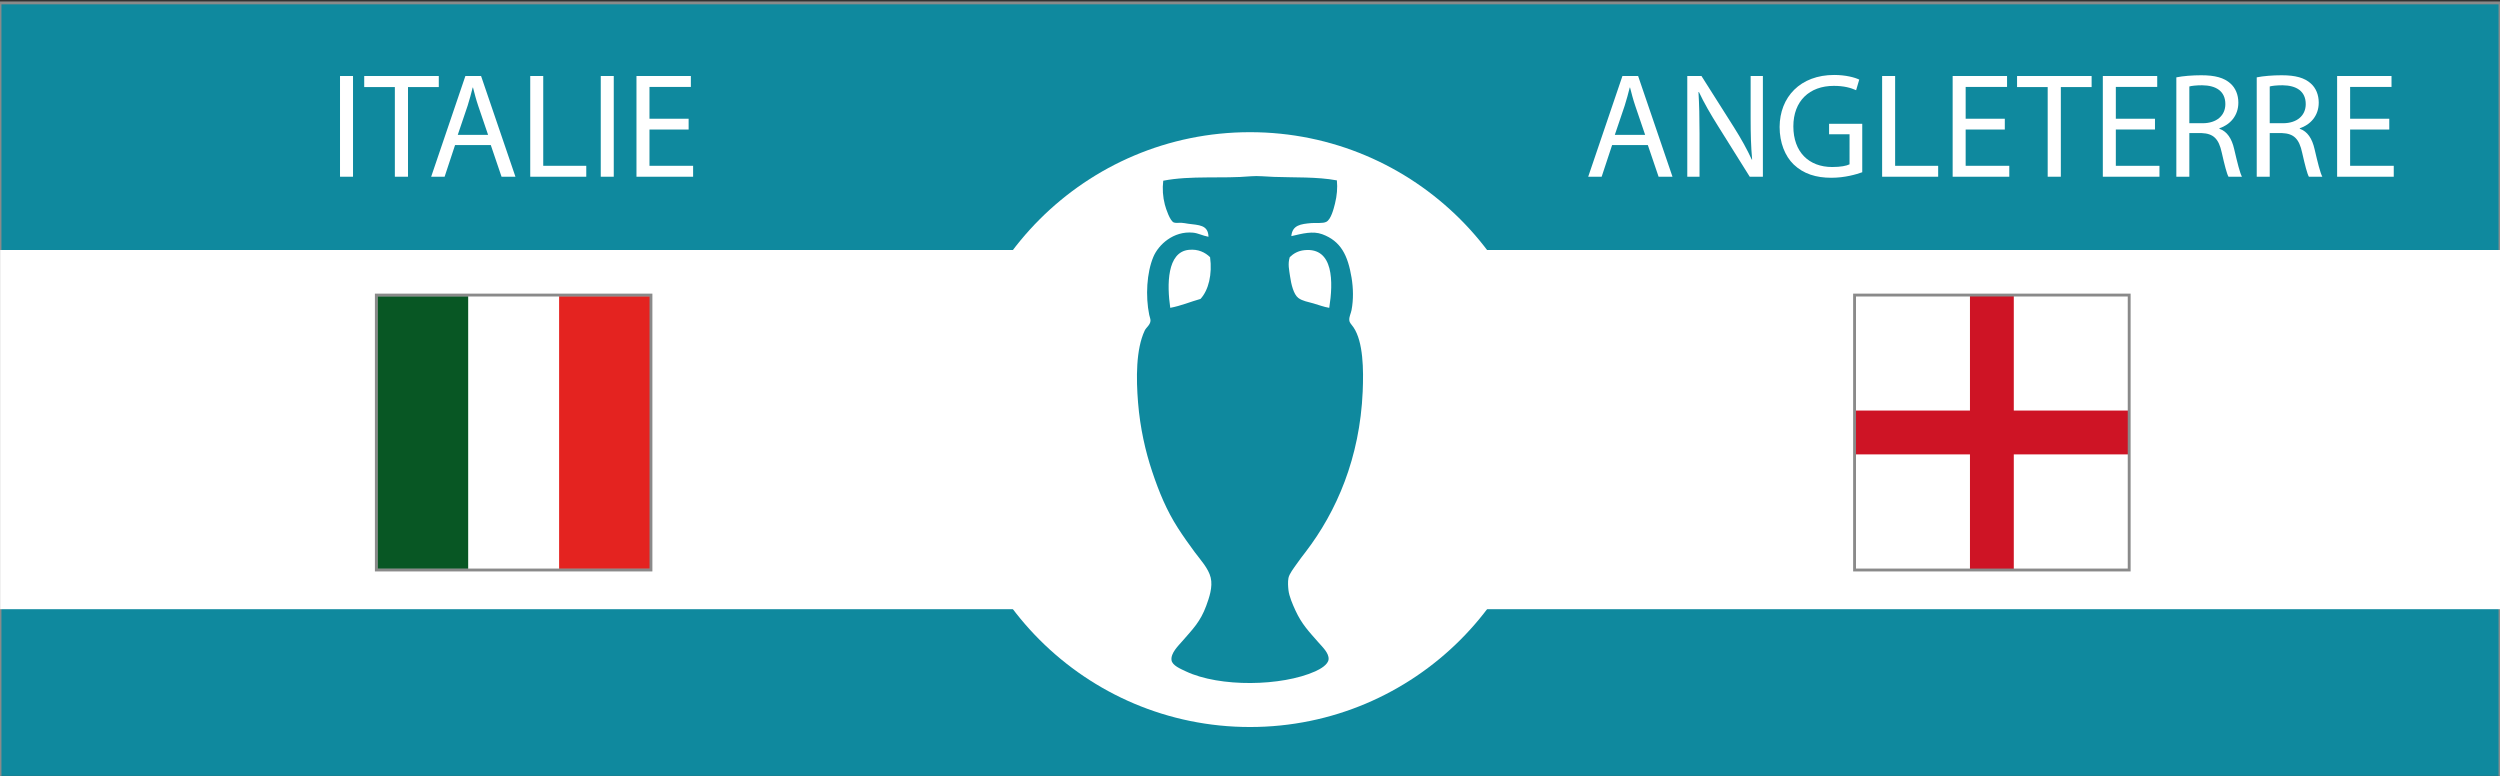 <?xml version="1.0" encoding="utf-8"?>
<!-- Generator: Adobe Illustrator 16.0.0, SVG Export Plug-In . SVG Version: 6.00 Build 0)  -->
<!DOCTYPE svg PUBLIC "-//W3C//DTD SVG 1.1//EN" "http://www.w3.org/Graphics/SVG/1.1/DTD/svg11.dtd">
<svg version="1.1" id="Fond_bleu" xmlns="http://www.w3.org/2000/svg" xmlns:xlink="http://www.w3.org/1999/xlink" x="0px" y="0px"
	 width="870px" height="270px" viewBox="0 0 870 270" enable-background="new 0 0 870 270" xml:space="preserve">
<rect x="0" y="0" width="870" height="270" fill="#333333" stroke="none"/>
<rect y="1" fill="#0F899E" stroke="#8A8A8A" stroke-miterlimit="10" width="870" height="270"/>
<rect x="0.042" y="87" fill="#FFFFFF" width="869.958" height="125"/>
<circle fill="#FFFFFF" cx="435" cy="149.5" r="103.5"/>
<path fill-rule="evenodd" clip-rule="evenodd" fill="#0F899E" d="M465.237,62.775c0.259,2.625,0.025,5.318-0.666,8.094
	c-0.448,1.802-1.384,5.482-2.993,6.32c-1.249,0.651-3.597,0.303-5.212,0.443c-3.698,0.322-6.632,0.684-6.985,4.546
	c3.896-0.904,7.48-1.869,10.756-0.666c6.476,2.379,8.915,7.338,10.2,15.079c0.623,3.753,0.69,7.668,0,11.31
	c-0.234,1.24-0.891,2.32-0.776,3.548c0.09,0.964,0.799,1.494,1.442,2.439c3.437,5.055,3.545,14.79,3.215,22.397
	c-1.002,23.083-9.074,41.692-19.847,55.771c-0.993,1.298-2.119,2.731-3.216,4.324c-0.92,1.336-2.48,3.297-2.771,4.767
	c-0.259,1.307-0.126,3.132,0,4.214c0.252,2.176,1.426,4.904,2.439,7.097c2.231,4.826,4.646,7.271,7.983,11.087
	c1.366,1.563,3.721,3.743,3.547,5.877c-0.15,1.861-2.868,3.413-4.656,4.214c-11.685,5.228-33.23,5.584-45.016,0
	c-1.879-0.891-4.734-2.056-4.989-3.881c-0.342-2.443,2.325-4.986,3.769-6.652c3.608-4.164,6.247-6.678,8.315-12.309
	c1.033-2.813,2.317-6.533,1.553-9.757c-0.773-3.258-3.633-6.286-5.545-8.87c-2.007-2.715-4.104-5.661-5.875-8.427
	c-3.946-6.152-6.565-12.486-8.981-19.735c-2.326-6.979-4.16-15.037-4.879-23.838c-0.686-8.395-0.782-18.617,2.329-25.169
	c0.482-1.018,1.862-1.868,1.995-3.327c0.056-0.606-0.296-1.385-0.443-2.106c-1.33-6.503-0.878-14.675,1.442-20.18
	c1.804-4.281,7.027-9.053,13.748-8.426c1.907,0.178,3.254,1.03,5.433,1.441c-0.108-4.232-3.425-4.039-7.097-4.546
	c-0.758-0.104-1.593-0.306-2.438-0.333c-0.931-0.028-1.898,0.164-2.549-0.11c-1.308-0.551-2.687-4.619-3.104-6.209
	c-0.71-2.699-0.888-5.56-0.555-8.315c9.686-1.882,20.393-0.637,30.6-1.553c2.204-0.197,5.268,0.122,7.873,0.222
	C450.291,61.825,458.336,61.481,465.237,62.775z M417.781,104.022c2.802-3.047,4.137-8.587,3.327-14.525
	c-1.71-1.661-4.135-2.89-7.429-2.55c-7.592,0.784-7.6,12.138-6.431,20.179C411.074,106.406,414.234,105.019,417.781,104.022z
	 M453.928,87.058c-2.168,0.224-3.778,1.146-5.101,2.439c-0.724,2.334-0.208,4.426,0.11,6.653c0.401,2.798,1.225,6.28,2.884,7.54
	c1.408,1.07,3.436,1.372,5.211,1.885c1.838,0.531,3.605,1.224,5.543,1.552C463.983,98.271,464.199,85.997,453.928,87.058z"/>
<g>
	<path fill="#FFFFFF" d="M645.507,102.833h95.333v95.333h-95.333V102.833z"/>
	<path fill="#CE1425" d="M685.547,102.833H700.8v95.333h-15.253V102.833z"/>
	<path fill="#CE1425" d="M645.507,142.873h95.333v15.253h-95.333V142.873z"/>
</g>
<rect x="645.389" y="102.683" fill="none" stroke="#8A8A8A" stroke-miterlimit="10" width="95.568" height="95.678"/>
<g id="Italie_1_">
	<path fill="#FFFFFF" d="M131.286,103.059h94.925v94.927h-94.925V103.059z"/>
	<path fill="#085724" d="M131.286,103.059h31.641v94.927h-31.641V103.059z"/>
	<path fill="#E42320" d="M194.569,103.059h31.641v94.927h-31.641V103.059z"/>
</g>
<rect x="130.964" y="102.683" fill="none" stroke="#8A8A8A" stroke-miterlimit="10" width="95.568" height="95.678"/>
<g>
	<path fill="#FFFFFF" d="M561.018,50.476L557.377,61.5h-4.68l11.908-35.049h5.46L582.026,61.5h-4.837l-3.744-11.024H561.018z
		 M572.51,46.939l-3.432-10.088c-0.78-2.288-1.301-4.368-1.82-6.396h-0.104c-0.52,2.08-1.092,4.212-1.768,6.344l-3.433,10.141
		H572.51z"/>
	<path fill="#FFFFFF" d="M587.173,61.5V26.451h4.94l11.232,17.733c2.6,4.108,4.628,7.8,6.292,11.388l0.104-0.052
		c-0.416-4.68-0.521-8.944-0.521-14.404V26.451h4.265V61.5h-4.576l-11.129-17.785c-2.444-3.9-4.784-7.904-6.553-11.701l-0.155,0.052
		c0.26,4.42,0.364,8.632,0.364,14.457V61.5H587.173z"/>
	<path fill="#FFFFFF" d="M648.065,59.94c-2.028,0.728-6.032,1.924-10.765,1.924c-5.304,0-9.672-1.353-13.104-4.628
		c-3.017-2.912-4.889-7.592-4.889-13.052c0.052-10.453,7.229-18.097,18.98-18.097c4.057,0,7.229,0.884,8.736,1.612l-1.092,3.692
		c-1.872-0.832-4.212-1.508-7.748-1.508c-8.528,0-14.093,5.304-14.093,14.093c0,8.892,5.356,14.145,13.521,14.145
		c2.964,0,4.992-0.416,6.032-0.937V46.731h-7.124v-3.64h11.544V59.94z"/>
	<path fill="#FFFFFF" d="M654.98,26.451h4.524v31.253h14.977V61.5H654.98V26.451z"/>
	<path fill="#FFFFFF" d="M697.672,45.067h-13.624v12.637h15.185V61.5h-19.709V26.451h18.929v3.796h-14.404v11.076h13.624V45.067z"/>
	<path fill="#FFFFFF" d="M712.595,30.299h-10.66v-3.848h25.948v3.848h-10.712V61.5h-4.576V30.299z"/>
	<path fill="#FFFFFF" d="M749.931,45.067h-13.624v12.637h15.185V61.5h-19.709V26.451h18.929v3.796h-14.404v11.076h13.624V45.067z"/>
	<path fill="#FFFFFF" d="M757.365,26.919c2.289-0.468,5.564-0.729,8.685-0.729c4.837,0,7.956,0.884,10.141,2.86
		c1.769,1.56,2.756,3.952,2.756,6.656c0,4.628-2.912,7.696-6.604,8.944v0.156c2.705,0.936,4.316,3.432,5.148,7.072
		c1.145,4.888,1.977,8.268,2.704,9.62h-4.68c-0.572-0.988-1.353-4.004-2.341-8.372c-1.039-4.836-2.912-6.656-7.02-6.813h-4.265V61.5
		h-4.524V26.919z M761.89,42.883h4.628c4.837,0,7.904-2.652,7.904-6.656c0-4.524-3.275-6.5-8.06-6.552
		c-2.185,0-3.744,0.208-4.473,0.416V42.883z"/>
	<path fill="#FFFFFF" d="M785.342,26.919c2.288-0.468,5.563-0.729,8.684-0.729c4.837,0,7.956,0.884,10.141,2.86
		c1.769,1.56,2.756,3.952,2.756,6.656c0,4.628-2.912,7.696-6.604,8.944v0.156c2.705,0.936,4.316,3.432,5.148,7.072
		c1.145,4.888,1.977,8.268,2.704,9.62h-4.68c-0.572-0.988-1.353-4.004-2.341-8.372c-1.039-4.836-2.912-6.656-7.02-6.813h-4.265V61.5
		h-4.523V26.919z M789.865,42.883h4.628c4.837,0,7.904-2.652,7.904-6.656c0-4.524-3.275-6.5-8.06-6.552
		c-2.185,0-3.744,0.208-4.473,0.416V42.883z"/>
	<path fill="#FFFFFF" d="M831.466,45.067h-13.624v12.637h15.185V61.5h-19.709V26.451h18.929v3.796h-14.404v11.076h13.624V45.067z"/>
</g>
<g>
	<path fill="#FFFFFF" d="M122.85,26.451V61.5h-4.524V26.451H122.85z"/>
	<path fill="#FFFFFF" d="M137.409,30.299h-10.66v-3.848h25.949v3.848h-10.712V61.5h-4.576V30.299z"/>
	<path fill="#FFFFFF" d="M158.365,50.476L154.725,61.5h-4.68l11.908-35.049h5.46L179.374,61.5h-4.836l-3.744-11.024H158.365z
		 M169.857,46.939l-3.432-10.088c-0.78-2.288-1.3-4.368-1.82-6.396h-0.104c-0.52,2.08-1.092,4.212-1.768,6.344l-3.433,10.141
		H169.857z"/>
	<path fill="#FFFFFF" d="M184.521,26.451h4.524v31.253h14.977V61.5h-19.5V26.451z"/>
	<path fill="#FFFFFF" d="M213.588,26.451V61.5h-4.524V26.451H213.588z"/>
	<path fill="#FFFFFF" d="M239.641,45.067h-13.624v12.637h15.185V61.5h-19.709V26.451h18.929v3.796h-14.404v11.076h13.624V45.067z"/>
</g>
</svg>
